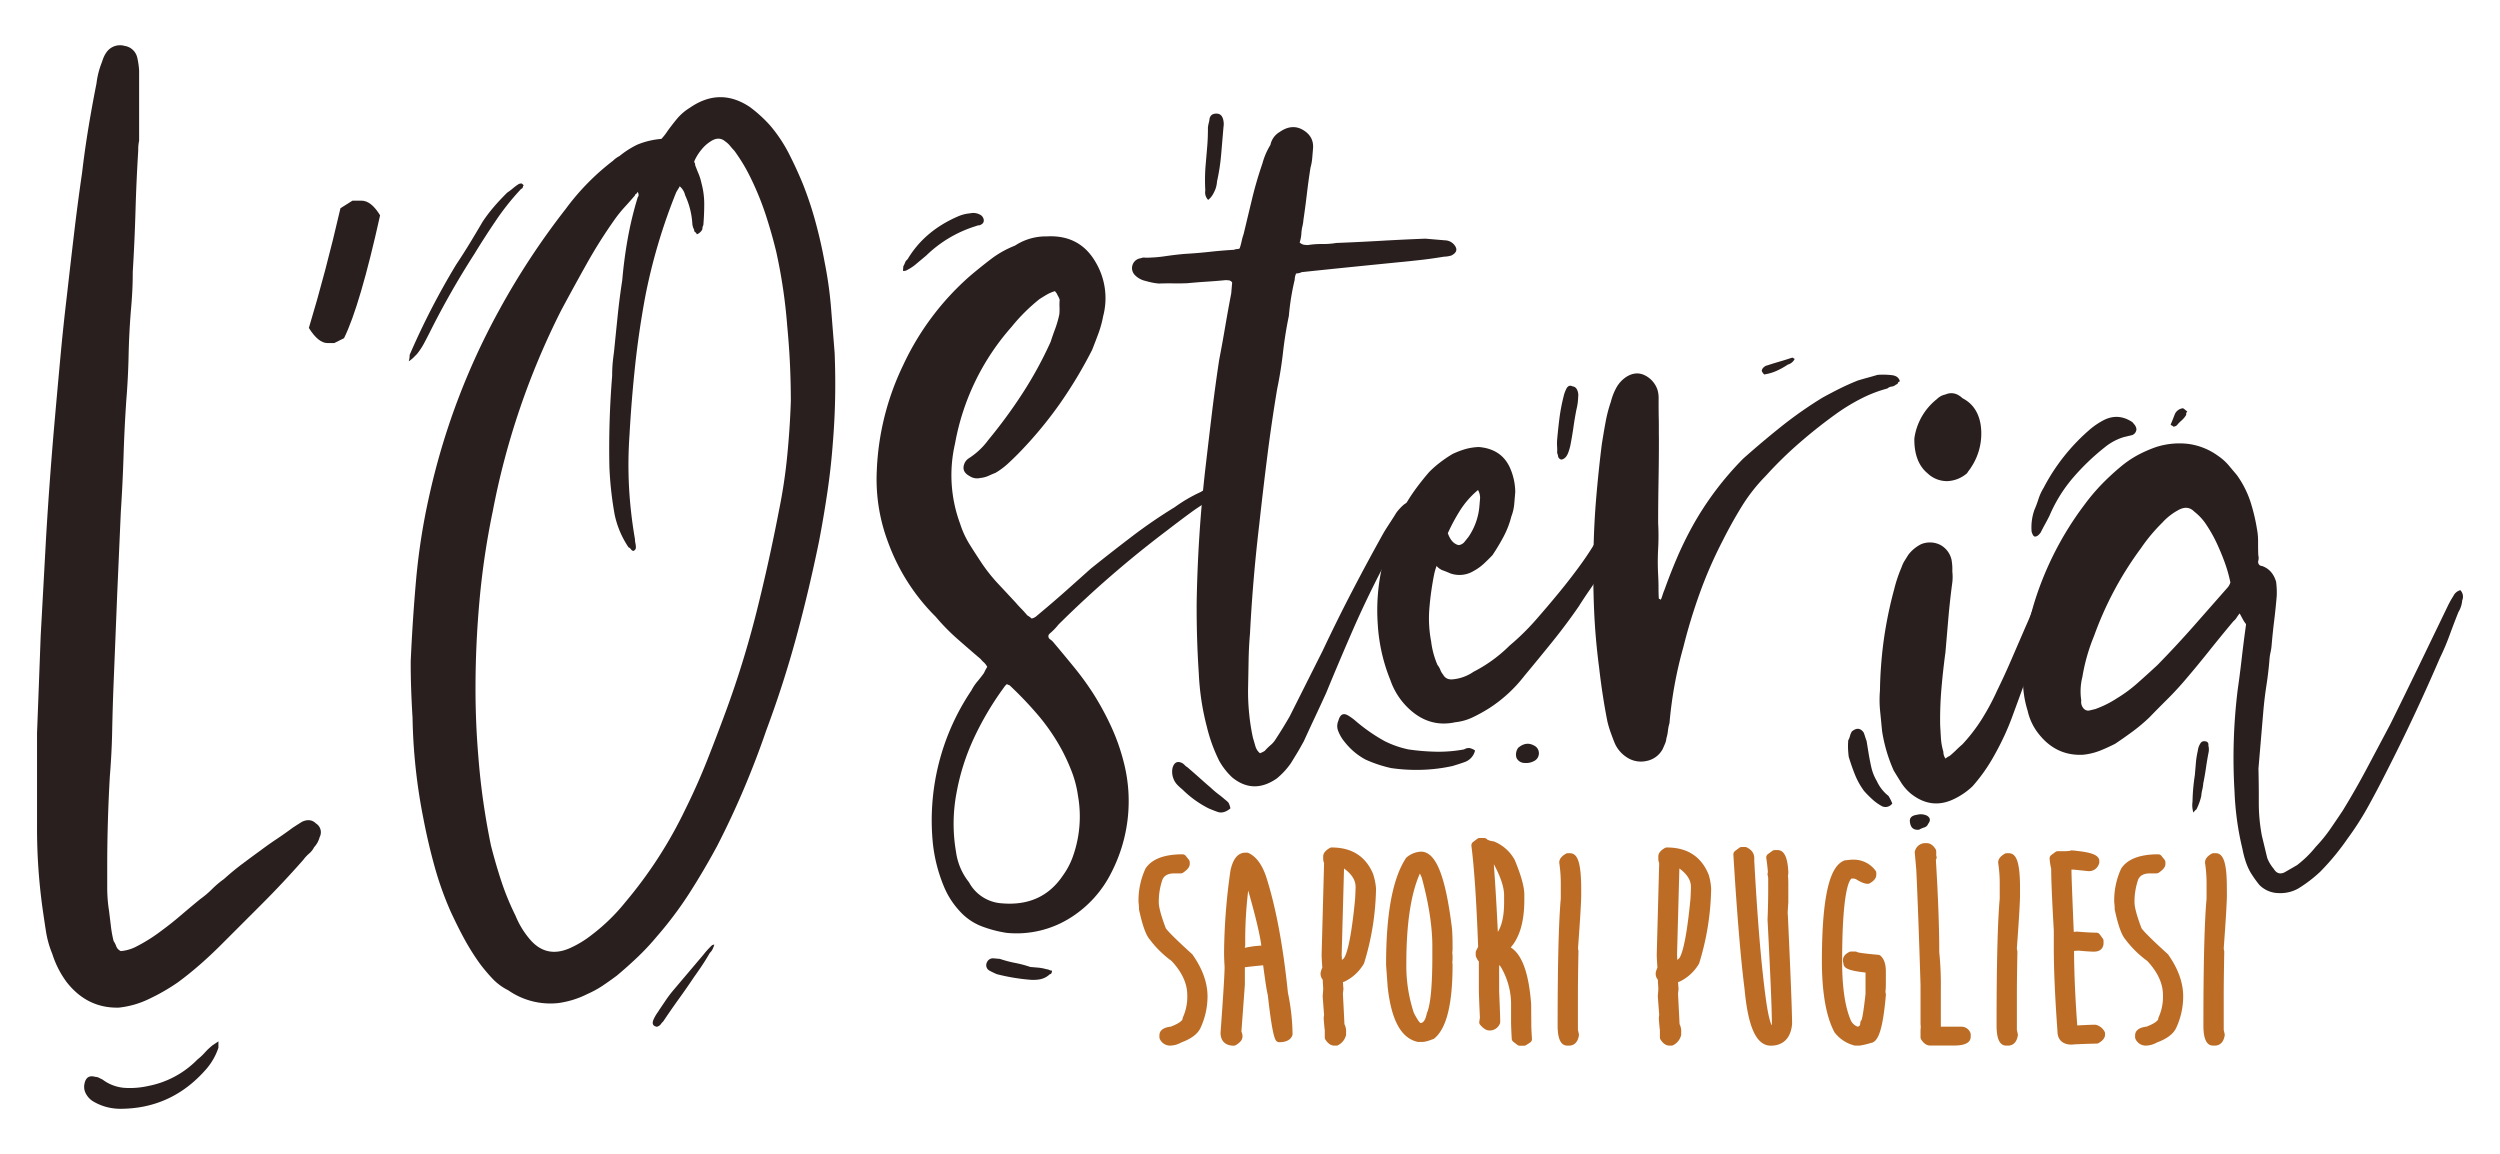 <svg xmlns="http://www.w3.org/2000/svg" viewBox="0 0 1080 498.56"><defs><style>.d2728692-d304-4d90-b79e-af1fe7562e05{fill:#291f1e;}.\36 34cdc8e-aff9-47f8-955c-95afba8bcbc1{fill:#bc6c25;}</style></defs><title>Logo L&amp;apos;Osteria</title><g id="b4f7209b-3383-4b06-b38e-2ae3d0744522" data-name="Livello 3"><path class="d2728692-d304-4d90-b79e-af1fe7562e05" d="M52.23,410.87a18,18,0,0,0,5.91-1.58,71.12,71.12,0,0,0,11.42-7.08c2.88-2.11,5.71-4.34,8.46-6.7s5.58-4.72,8.47-7.09a40.84,40.84,0,0,0,5.12-4.33,40.26,40.26,0,0,1,5.12-4.33q3.93-3.54,7.87-6.5t8.27-6.1c2.1-1.58,4.33-3.15,6.7-4.73s4.59-3.15,6.69-4.72q2.37-1.57,4.33-2.76,3.56-1.57,5.91.79a4.46,4.46,0,0,1,1.58,5.91,9.89,9.89,0,0,1-2.37,4.33,9,9,0,0,1-2.16,2.75,17,17,0,0,0-2.56,2.76q-8.67,9.84-17.72,18.9L95.15,408.51q-4.34,4.32-8.86,8.27T77,424.26a86.44,86.44,0,0,1-12.21,7.09,40.62,40.62,0,0,1-6.5,2.56,41.41,41.41,0,0,1-6.89,1.38q-13.66.38-22.59-11a41.37,41.37,0,0,1-6.22-12.21,43.3,43.3,0,0,1-2.72-9.65q-.77-4.92-1.55-10.43A251.34,251.34,0,0,1,16,357.31V316.75q.39-10.23.79-20.87t.79-21.26l2.33-42.53q.77-13,1.75-26.19t2.14-26.19q1.15-13,2.33-25.79t2.72-25.79q1.56-13.78,3.12-27t3.5-26.58q1.16-9.84,2.72-19.3T41.69,36A36,36,0,0,1,44,26.92c.26-.79.52-1.51.78-2.17A12.27,12.27,0,0,1,46,22.59a7.12,7.12,0,0,1,7.84-2.76A6.59,6.59,0,0,1,59.32,25a33.67,33.67,0,0,1,.78,5.51V60.79a18.83,18.83,0,0,0-.39,4.33q-.8,13-1.18,26.19t-1.18,26.18q0,4.33-.2,8.27T56.56,134q-.8,9.85-1,19.5t-1,19.49q-.8,11.8-1.18,23.82t-1.18,24.22q-.4,9.06-.79,17.92t-.79,17.92q-.39,9.84-.78,19.49t-.79,19.49q-.4,10.25-.59,19.89t-1,19.49Q46.33,355,46.32,373.85v9.85a64.07,64.07,0,0,0,.79,9.84q.39,3.15.79,6.5a50.72,50.72,0,0,0,1.18,6.5,10,10,0,0,1,1.18,2.36A3.59,3.59,0,0,0,52.23,410.87Zm42.13,39v2.75a27.33,27.33,0,0,1-5.11,9.06Q74.28,479,51.84,479a23.35,23.35,0,0,1-4.14-.4,21.37,21.37,0,0,1-4.13-1.18A23,23,0,0,1,40,475.65a8.67,8.67,0,0,1-2.76-2.95,6.21,6.21,0,0,1-.78-4.34c.52-2.89,2.09-3.93,4.72-3.15a3.43,3.43,0,0,1,1.58.4l1.57.78a18,18,0,0,0,9.26,3.55A36,36,0,0,0,64,469.15a40.32,40.32,0,0,0,21.27-11.42,26.25,26.25,0,0,0,3.34-3.15A26.38,26.38,0,0,1,92,451.43Z"/><path class="d2728692-d304-4d90-b79e-af1fe7562e05" d="M152.28,86.68h3.84q4.23,0,8.08,6.35-8.65,39-15.58,53.07l-4.23,2.11h-2.88q-4,0-8.08-6.54,7.31-24.22,13.65-51.72Z"/><path class="d2728692-d304-4d90-b79e-af1fe7562e05" d="M225.47,79.3l.79.78a1.14,1.14,0,0,0-.4.79c0,.26-.26.53-.78.79a109.33,109.33,0,0,0-10.83,13.58q-4.94,7.29-9.26,14.38a361.68,361.68,0,0,0-19.29,33.86q-1.19,2.37-2.56,4.93a29.7,29.7,0,0,1-3,4.52l-1.57,1.58a12.57,12.57,0,0,1-2,1.58,8.84,8.84,0,0,0,.39-2.76,321.41,321.41,0,0,1,20.09-39q3.15-4.73,5.9-9.25t5.52-9.26a63.72,63.72,0,0,1,4.92-6.49c1.7-2,3.61-4,5.71-6.11a24.6,24.6,0,0,0,2.36-1.77q1.18-1,2.37-1.77A2.25,2.25,0,0,1,225.47,79.3ZM285.72,60a23.75,23.75,0,0,0,2.76-3.55q2-2.75,4.13-5.31a22.57,22.57,0,0,1,5.32-4.53q13-9.06,26-.39a58.77,58.77,0,0,1,8.66,7.87,62.69,62.69,0,0,1,8.08,12q3.33,6.5,6.1,13.2a151.77,151.77,0,0,1,5.51,16.53q2.37,8.67,3.94,17.33A171,171,0,0,1,359,132.85q.78,9.85,1.57,19.69.39,10.25.2,19.69t-1,19.3q-.79,10.62-2.37,21.26t-3.54,20.87q-4.34,21.27-9.85,41.55t-13,40.36q-4.33,12.62-9.65,25.2t-11.62,24.81q-5.52,10.25-11.81,20.09a161.75,161.75,0,0,1-14.18,18.9,105.72,105.72,0,0,1-8.27,8.86q-4.34,4.14-9.05,8.07c-2.11,1.58-4.14,3-6.11,4.33a43.6,43.6,0,0,1-6.5,3.55,39.77,39.77,0,0,1-12.6,3.94,31.85,31.85,0,0,1-21.66-5.52,24.23,24.23,0,0,1-6.89-5.12,74,74,0,0,1-5.31-6.3,101.76,101.76,0,0,1-6.9-11c-2-3.68-3.87-7.49-5.7-11.42a142,142,0,0,1-7.09-19.89q-2.76-10-4.73-20.28a244.09,244.09,0,0,1-4.72-43.71q-.39-6.3-.6-12.41t-.19-12q.8-18.11,2.36-35.63a277.4,277.4,0,0,1,5.51-35.25A301.52,301.52,0,0,1,215.63,134a322.34,322.34,0,0,1,28.74-43.71,103.15,103.15,0,0,1,20.48-20.87,10.63,10.63,0,0,1,2.76-2,39.1,39.1,0,0,1,7.68-4.92A34.53,34.53,0,0,1,285.72,60ZM275.48,82.84a2.14,2.14,0,0,1-.78,1,.65.65,0,0,0-.4.59c-1.57,1.84-3.09,3.55-4.53,5.12a55.91,55.91,0,0,0-4.13,5.12A213.45,213.45,0,0,0,253.43,114q-5.52,9.84-11,20.08a328.25,328.25,0,0,0-29.53,86.64,338,338,0,0,0-5.71,38.2q-1.77,19.29-1.77,38.59,0,14.57,1.18,28.74.78,10.24,2.16,19.89t3.33,19.1q2,7.88,4.52,15.55a111.7,111.7,0,0,0,6.09,14.77,37.39,37.39,0,0,0,5.89,9.85q7.06,8.65,17.27,4.33a45,45,0,0,0,9.82-5.91,82.91,82.91,0,0,0,14.53-14.17,188.44,188.44,0,0,0,25.92-40.17q5.08-10.24,9.22-20.68t8.05-21.06a423.32,423.32,0,0,0,13.35-43.12q5.49-21.85,9.81-44.31A226.88,226.88,0,0,0,340.07,197q1.17-11.82,1.57-23.63c0-5.51-.14-11-.39-16.34s-.66-10.83-1.18-16.34a229.31,229.31,0,0,0-4.73-31.9q-2-8.26-4.73-16.54a124.93,124.93,0,0,0-6.69-16.15q-1.57-3.14-3.15-5.71t-3.55-5.31c-.52-.52-1.12-1.18-1.77-2a10.48,10.48,0,0,0-2.16-2q-2.76-2.35-6.3,0a16,16,0,0,0-3.94,3.54,20.79,20.79,0,0,0-3.15,5.12.74.74,0,0,0,.2.59,1.71,1.71,0,0,1,.19,1c.53,1.32,1,2.63,1.58,3.94a23.31,23.31,0,0,1,1.18,3.94,34.13,34.13,0,0,1,1.18,9c0,3.15-.14,6.17-.39,9.06a3.09,3.09,0,0,0-.4,1.38,1.33,1.33,0,0,1-.39,1,4.31,4.31,0,0,1-2,1.58,2.18,2.18,0,0,0-.79-1c-.26-.13-.39-.45-.39-1a6.29,6.29,0,0,1-.79-2.76A33.78,33.78,0,0,0,296,84.41a7.27,7.27,0,0,0-2.36-3.93,13.57,13.57,0,0,1-.79,1.37,14.11,14.11,0,0,0-.79,1.38,245,245,0,0,0-13.39,45.29q-2.76,15-4.33,29.73T271.94,188a183.27,183.27,0,0,0-.2,22.45,192.36,192.36,0,0,0,2.56,22.44,8.57,8.57,0,0,0,.2,1.78,9.3,9.3,0,0,1,.2,1.77,1.53,1.53,0,0,1-1.18,1.57,2.07,2.07,0,0,1-1-.78,2.14,2.14,0,0,0-1-.79,39.9,39.9,0,0,1-6-14.18,151.14,151.14,0,0,1-2.26-20.48,387.56,387.56,0,0,1,1.19-39.37c0-1.84.06-3.55.19-5.12s.33-3.28.59-5.12q.79-7.87,1.58-15.56t2-15.55q.78-9.06,2.36-17.92a153.76,153.76,0,0,1,4.33-17.92C276,84.68,276,83.89,275.48,82.84Zm8.27,360.72c-1.57-.27-2.1-1.19-1.57-2.76a16.75,16.75,0,0,1,2-3.55c1-1.57,2.09-3.15,3.15-4.72a51.92,51.92,0,0,1,3.54-4.73l13-15.36a38.42,38.42,0,0,1,3.54-3.93,1.56,1.56,0,0,1,1.18-.4,15.42,15.42,0,0,1-.79,2,6,6,0,0,1-1.18,1.58q-1.57,2.74-3.15,5.12t-3.54,5.12c-2.11,3.15-4.33,6.36-6.7,9.64s-4.59,6.5-6.69,9.65a9,9,0,0,0-1.18,1.38A3.07,3.07,0,0,1,283.75,443.56Z"/><path class="d2728692-d304-4d90-b79e-af1fe7562e05" d="M455.73,125.78a16,16,0,0,0-3.49,1.48c-1,.58-2,1.21-3.12,1.91a77.38,77.38,0,0,0-12.09,12,103.72,103.72,0,0,0-24.46,50.48,60.35,60.35,0,0,0,2.19,34.57,39.91,39.91,0,0,0,4.17,9.05q2.61,4.17,5.42,8.37a72,72,0,0,0,6.78,8.48c2.41,2.57,4.95,5.3,7.61,8.16.72.85,1.5,1.7,2.35,2.57s1.75,1.86,2.71,3a9.94,9.94,0,0,1,1.86,1.35,4.42,4.42,0,0,0,1.85-.83l1.49-1.26q6-5,11.3-9.71t10.91-9.74q8.91-7.14,17.78-13.9t18.47-12.65a66,66,0,0,1,11.23-6.56,21.5,21.5,0,0,1,3.3-1.69l3.27-1.3a6.74,6.74,0,0,1,5.5.47,9.59,9.59,0,0,1-1.35,1.86,21.84,21.84,0,0,1-1.9,1.42c-.7.47-1.46.93-2.29,1.38a86.33,86.33,0,0,0-10.85,6.78q-5.06,3.72-10.14,7.64a461.26,461.26,0,0,0-46.93,40.66c-.6.74-1.18,1.42-1.76,2a21.59,21.59,0,0,1-1.72,1.64c-.57.48-.86.85-.88,1.11a1.56,1.56,0,0,0,.65,1.63,6.48,6.48,0,0,1,1.47,1.31q4.67,5.55,9,10.85t8.13,11.16A123.49,123.49,0,0,1,480,313.8a88.75,88.75,0,0,1,5.41,15.28,67.35,67.35,0,0,1-5.25,47.77,48.72,48.72,0,0,1-17.47,19.46A43.54,43.54,0,0,1,434.88,403a52.3,52.3,0,0,1-11-2.92,24.62,24.62,0,0,1-9.14-6.31,35.72,35.72,0,0,1-7-10.87A67.26,67.26,0,0,1,403,364.35a100.39,100.39,0,0,1,16.7-66.16,19,19,0,0,1,2.49-3.74q1.55-1.84,2.89-3.71a20.24,20.24,0,0,1,1.41-2.65,7.27,7.27,0,0,0-1.42-1.9,13,13,0,0,1-1.45-1.5q-5.17-4.4-10.12-8.77a89.29,89.29,0,0,1-9.27-9.48,87.5,87.5,0,0,1-20.58-32.19,76.85,76.85,0,0,1-4.88-30.85,114.93,114.93,0,0,1,11.4-45.66,116.66,116.66,0,0,1,29-38.64q4.68-3.94,9.12-7.32a42.86,42.86,0,0,1,10.16-5.66,24.28,24.28,0,0,1,13.78-4q14.3-.76,21.17,11.29a30.44,30.44,0,0,1,3.16,23.19,45.62,45.62,0,0,1-2,7.34q-1.27,3.45-2.79,7.27a193.18,193.18,0,0,1-14,23.31A175.29,175.29,0,0,1,439.87,196c-1.45,1.46-2.95,2.91-4.52,4.36a32.11,32.11,0,0,1-5.27,3.9c-1.1.43-2.12.87-3.08,1.32a11.3,11.3,0,0,1-3.44.89,5.78,5.78,0,0,1-4.67-.79c-1.77-.95-2.65-2.14-2.66-3.59a5.1,5.1,0,0,1,2.12-4,31.24,31.24,0,0,0,8.58-8A217.28,217.28,0,0,0,441.68,170a169.66,169.66,0,0,0,12.18-22.28q1-3.08,2.08-5.95a45.82,45.82,0,0,0,1.7-6,25.56,25.56,0,0,0,.07-3.16,25.49,25.49,0,0,1,.07-3.15,9.25,9.25,0,0,0-1-2.06C456.79,127.19,456.45,126.63,455.73,125.78ZM390.08,117l.16-2a7.55,7.55,0,0,0,.73-1.52,3.49,3.49,0,0,1,1.11-1.49q7.38-12.4,22.14-18.66a16.35,16.35,0,0,1,4.85-1.17,6.12,6.12,0,0,1,4.67.79A3,3,0,0,1,425,95.09,1.89,1.89,0,0,1,423.8,97a1.16,1.16,0,0,1-.82.33,3,3,0,0,0-1.21.29,53.34,53.34,0,0,0-21.64,12.78L395,114.68a22.41,22.41,0,0,1-3.34,2.08A2.26,2.26,0,0,1,390.08,117ZM435,295.53a6.09,6.09,0,0,0-1.32,1.47,130.39,130.39,0,0,0-12.92,21.82,96.72,96.72,0,0,0-7.57,23.86A71.44,71.44,0,0,0,413,368a26.78,26.78,0,0,0,5.6,13.13,17.32,17.32,0,0,0,14.24,9.11q17.26,1.47,26.32-12a33,33,0,0,0,4.23-7.94,51.49,51.49,0,0,0,2.27-26.68,46.36,46.36,0,0,0-2.52-9.9,85.34,85.34,0,0,0-4.15-9.25,87.76,87.76,0,0,0-10.17-15.09A159.26,159.26,0,0,0,436.09,296,2.84,2.84,0,0,1,435,295.53Zm19.49,123.79c-.09,1-.4,1.54-.92,1.5a8.54,8.54,0,0,1-4.94,2.34,16.91,16.91,0,0,1-4,.06,85.41,85.41,0,0,1-14-2.38,30.75,30.75,0,0,1-3-1.44,2.66,2.66,0,0,1-1.27-3.67A2.78,2.78,0,0,1,429.2,414l2.75.24a50.31,50.31,0,0,0,6.57,1.74,49.16,49.16,0,0,1,6.57,1.75l3.53.3a18.71,18.71,0,0,1,3.5.69,2.72,2.72,0,0,1,1.16.3A2.79,2.79,0,0,0,454.44,419.32Z"/><path class="d2728692-d304-4d90-b79e-af1fe7562e05" d="M611.62,216.52l-.14,1.57c-.08,1-.4,1.68-1,1.89a102.9,102.9,0,0,0-7.27,13.41q-3.16,7.05-6.91,13.84-6.63,12.87-12.27,25.83t-11.14,26.32q-2.43,5.34-4.84,10.46t-4.84,10.45c-1,1.77-1.87,3.4-2.79,4.9l-2.76,4.51a32.63,32.63,0,0,1-6.09,6.6q-10.1,7-19.27-.46a29.76,29.76,0,0,1-5.62-7.2A69.52,69.52,0,0,1,521.37,314,110.78,110.78,0,0,1,519,302.5a114.18,114.18,0,0,1-1.13-11.76q-1-15.11-.91-30.51.51-29.19,3.71-57.38,1.41-12.14,2.82-23.87t3.18-23.44q1.42-7.39,2.61-14.41c.8-4.67,1.66-9.47,2.61-14.4l.4-4.71a2.22,2.22,0,0,0-1.3-.9l-1.38-.11q-4.38.42-8.35.67c-2.65.17-5.43.39-8.36.67-2.11.08-4.16.11-6.13.07s-4,0-6.13.07a25.67,25.67,0,0,1-3.13-.46c-1-.22-2.19-.52-3.48-.89a9.12,9.12,0,0,1-3.75-2.3,4.29,4.29,0,0,1,2.59-7.29,3.22,3.22,0,0,1,2-.22,58.93,58.93,0,0,0,8.55-.66c2.8-.41,5.67-.76,8.59-1,3.71-.21,7.22-.51,10.55-.88s6.83-.67,10.54-.88a3.08,3.08,0,0,1,1.21-.3,2.89,2.89,0,0,0,1.22-.29,28.31,28.31,0,0,0,.85-3.09,25.45,25.45,0,0,1,.86-3.09q1.85-7.74,3.67-15.29t4.46-15.24a29.9,29.9,0,0,1,3.45-8,8.34,8.34,0,0,1,4-5.59q5-3.51,9.59-1.16,5.28,2.84,4.82,8.32l-.35,4.12a21.16,21.16,0,0,1-.74,4.09q-.87,5.46-1.56,11.32T563.08,95a16.67,16.67,0,0,1-.43,2.73,17,17,0,0,0-.43,2.73,16.35,16.35,0,0,1-.76,4.29,3.87,3.87,0,0,0,1.89,1l1.58.13a35.67,35.67,0,0,1,6.16-.46,35,35,0,0,0,6.17-.46q9.51-.37,19.24-.93t19.25-.93l8.63.73a5.29,5.29,0,0,1,4.15,2.33q1.76,2.52-1.54,4.22a12.54,12.54,0,0,1-3.21.51c-3.2.52-6.41,1-9.6,1.36s-6.38.71-9.57,1q-10.75,1.07-21.32,2.14t-20.94,2.17a5.83,5.83,0,0,1-2.42.58,6.76,6.76,0,0,0-.62,2.72,105.24,105.24,0,0,0-2.52,15.59q-1.62,7.77-2.53,15.79t-2.53,15.79q-2.41,14.43-4.26,29.08T544,226.56q-2.79,23.48-4,47.09-.51,5.88-.61,11.8t-.22,11.84a96.12,96.12,0,0,0,.46,10.91,89.56,89.56,0,0,0,1.66,10.62c.41,1.35.77,2.57,1.07,3.64a6.08,6.08,0,0,0,1.93,2.93,9.28,9.28,0,0,0,2.06-1,26.66,26.66,0,0,1,2.59-2.54,10.55,10.55,0,0,0,2.19-2.58q3.18-4.86,6-9.77l14.28-28.42q6.27-13.31,12.88-26T597.82,230c.92-1.51,1.84-2.94,2.74-4.32s1.82-2.81,2.74-4.31a23.47,23.47,0,0,1,3.05-3.29,8.93,8.93,0,0,1,2.49-1.37A6.71,6.71,0,0,1,611.62,216.52ZM521.92,86.36a4.62,4.62,0,0,1-1.23-4.06c-.1-1.85-.14-3.7-.12-5.54s.11-3.68.27-5.51l.67-7.85c.22-2.61.33-5.37.31-8.27a12.94,12.94,0,0,1,.36-2,11.51,11.51,0,0,0,.36-1.94c.4-1.55,1.52-2.24,3.34-2.09,1.32.11,2.16,1,2.55,2.59a8,8,0,0,1,.12,3.17l-1,11.77a86.51,86.51,0,0,1-1.79,11.71,12.21,12.21,0,0,1-.67,3.3,16.43,16.43,0,0,1-1.43,2.84A8,8,0,0,1,521.92,86.36Zm9.63,262.85q-3,2.51-5.66,1.49c-1-.35-2.3-.85-3.83-1.51a44.43,44.43,0,0,1-11.17-8.06c-.74-.6-1.47-1.25-2.2-2a7.93,7.93,0,0,1-1.75-2.72,8.21,8.21,0,0,1-.38-4.77c.73-2.31,2.1-3,4.13-2a5.29,5.29,0,0,1,1.11.88,4,4,0,0,0,1.11.89c1.71,1.47,3.37,2.92,5,4.37s3.24,2.91,5,4.38a39.65,39.65,0,0,0,3.32,2.85c1,.74,2,1.55,3,2.42a11.21,11.21,0,0,1,1.47,1.32A9.06,9.06,0,0,1,531.55,349.21Z"/><path class="d2728692-d304-4d90-b79e-af1fe7562e05" d="M637.22,324.22a6.93,6.93,0,0,1-4,4.8q-1.65.66-5.7,1.89a71.23,71.23,0,0,1-13.18,1.64,75.5,75.5,0,0,1-13.37-.74,55.32,55.32,0,0,1-11.15-3.72,28.83,28.83,0,0,1-8.85-7.47,16.84,16.84,0,0,1-2.77-4.58,5.78,5.78,0,0,1,0-4.74c.77-2.84,2.27-3.5,4.52-2a20.93,20.93,0,0,1,3,2.23,74.93,74.93,0,0,0,12.31,8.56,42,42,0,0,0,10.36,3.65,95.63,95.63,0,0,0,12.16,1,60.49,60.49,0,0,0,11.94-1,4,4,0,0,1,2.23-.6A6.22,6.22,0,0,1,637.22,324.22Zm58.36-95.81a4.85,4.85,0,0,1,1.62,4.09,29.77,29.77,0,0,1-.86,5.46q-1,2.29-2.16,4.56c-.79,1.52-1.64,3-2.56,4.53q-2.34,4.15-4.81,7.69T682,262q-5.41,7.83-11.38,15.23t-12.12,14.78a60.8,60.8,0,0,1-15.43,14.1,69.24,69.24,0,0,1-6.84,3.76,23,23,0,0,1-7.5,2.13q-11.68,2.56-20.78-6.51a30.44,30.44,0,0,1-7.31-11.69,75.68,75.68,0,0,1-5.45-24.18,85.52,85.52,0,0,1,1.95-25.13,111.78,111.78,0,0,1,8.54-23.77,72.47,72.47,0,0,1,5.28-8.64q2.93-4.1,6.43-8.15a45.88,45.88,0,0,1,4.7-4.14,55.21,55.21,0,0,1,5.45-3.69,38.88,38.88,0,0,1,5.51-2.1,25.1,25.1,0,0,1,5.81-.89q9.81.84,13.46,9a26.43,26.43,0,0,1,2.27,10.47l-.45,5.3a19.45,19.45,0,0,1-1.24,5.23,38.61,38.61,0,0,1-3.3,8.61q-2.11,4-4.84,8.09-1.74,1.83-3.67,3.64a21.58,21.58,0,0,1-4.42,3.18,11.8,11.8,0,0,1-10,1.12c-1.52-.65-2.8-1.16-3.82-1.51-.51-.3-.88-.53-1.13-.69a5.49,5.49,0,0,1-1.09-1.08,22.48,22.48,0,0,0-1.12,3.86,128.25,128.25,0,0,0-2,14.25,53,53,0,0,0,.74,14.49A36.39,36.39,0,0,0,621,287.27a7.59,7.59,0,0,1,1.21,2.08,7.12,7.12,0,0,0,1.21,2.08c.9,1.66,2.43,2.32,4.57,2a18.7,18.7,0,0,0,8.57-3.22,62.22,62.22,0,0,0,15.59-11.32,104.19,104.19,0,0,0,11-10.72q5-5.7,9.88-11.61t9.1-11.68a131.2,131.2,0,0,0,8-12.16q1.77-2.22,3.08-3.69c0,.26.4,0,1.25-.69Zm-70.12,1.93c1.06,3,2.62,4.71,4.7,5.15a3.82,3.82,0,0,0,2.48-1.37l1.77-2.22a27.59,27.59,0,0,0,4.71-13.43l.28-3.34a6.91,6.91,0,0,0-.89-3.44,37.6,37.6,0,0,0-7.65,8.64A81.58,81.58,0,0,0,625.46,230.34Zm33,99.25a3.84,3.84,0,0,1-3.36-2.26,4.93,4.93,0,0,1,.76-4.28q3.4-2.88,6.8-1a3.6,3.6,0,0,1,2.12,2.94,3.74,3.74,0,0,1-1.48,3.43A7.28,7.28,0,0,1,658.5,329.59Z"/><path class="d2728692-d304-4d90-b79e-af1fe7562e05" d="M674.4,198.55c-.76-.33-1.18-.76-1.27-1.3a7.88,7.88,0,0,0-.45-1.62,19.64,19.64,0,0,0,0-2.56,21.18,21.18,0,0,1,0-3q.4-4.71,1-9.4a77.59,77.59,0,0,1,1.78-9.34,13.28,13.28,0,0,1,1.06-3.07c.66-1.52,1.61-2,2.88-1.33,1,.09,1.77.81,2.18,2.16a5.44,5.44,0,0,1,.19,2.39A25.32,25.32,0,0,1,681,177q-.68,3.5-1.19,7c-.33,2.34-.73,4.81-1.22,7.4a21.75,21.75,0,0,1-1.15,4.25C676.74,197.43,675.74,198.4,674.4,198.55Zm43.06,60.58a19.29,19.29,0,0,0,.77-2.11,18.77,18.77,0,0,1,.78-2.11q2.6-7.28,5.55-14.15t6.7-13.66a134.05,134.05,0,0,1,21.83-29q8.11-7.21,16.39-13.82a177.1,177.1,0,0,1,17.86-12.51q3.74-2.06,7.45-3.91t7.81-3.49c1.35-.41,2.76-.81,4.25-1.22s2.9-.8,4.25-1.21a32.73,32.73,0,0,1,5.92.1q3.13.27,3.73,2.69c-.55.22-.83.46-.85.72s-.31.51-.86.72a3.38,3.38,0,0,1-1.85.83,3.42,3.42,0,0,0-1.84.83,56.62,56.62,0,0,0-11,4.2,83.25,83.25,0,0,0-10.41,6.23q-8.43,6-16.31,12.83a170.38,170.38,0,0,0-14.88,14.55A74.49,74.49,0,0,0,752.3,219q-4.38,7.14-8.17,14.71a186.08,186.08,0,0,0-9.82,22.49,240.8,240.8,0,0,0-7.14,23.5q-2.28,8.1-3.76,16.27t-2.19,16.42a17.19,17.19,0,0,0-.67,3.3,17.79,17.79,0,0,1-.68,3.3,7.7,7.7,0,0,1-.59,2.32c-.33.76-.67,1.53-1,2.29a10.08,10.08,0,0,1-7,5.14,11.05,11.05,0,0,1-8.74-1.74,13.83,13.83,0,0,1-5-6c-.65-1.63-1.24-3.2-1.77-4.69a43.77,43.77,0,0,1-1.38-4.67q-1.11-5.62-2-11.43t-1.57-11.79q-1.68-12.8-2.19-25.29t-.23-25.11q.21-11.84,1.2-23.41T692,191.75c.52-3.12,1-6.17,1.57-9.16a59.1,59.1,0,0,1,2.35-9.09,24.62,24.62,0,0,1,2-5.36,13.41,13.41,0,0,1,4.39-5.15q4.18-2.81,8.18-.89a10.8,10.8,0,0,1,5.58,6.41,12.89,12.89,0,0,1,.45,4c0,2.9,0,5.73.07,8.5s0,5.6.06,8.5q0,9.1-.16,18.17t-.17,18.16a105.85,105.85,0,0,1,0,11.27,105.85,105.85,0,0,0,0,11.27c.1,1.85.15,3.57.16,5.15s0,3.3.15,5.15A1.14,1.14,0,0,1,717.46,259.13ZM775.34,155a4.78,4.78,0,0,1-3,2.51,35,35,0,0,1-4.57,2.57,20.5,20.5,0,0,1-5.67,1.69c-.72-.85-1.07-1.4-1-1.66a2.29,2.29,0,0,1,.92-1.51c.57-.47,1-.7,1.24-.68,1.9-.63,3.72-1.2,5.49-1.71s3.58-1.08,5.48-1.71a.89.89,0,0,1,.57.25A.8.8,0,0,0,775.34,155Z"/><path class="d2728692-d304-4d90-b79e-af1fe7562e05" d="M817.47,347.09a3.58,3.58,0,0,1-4.45,1.2,23.19,23.19,0,0,1-3.37-2.27,45.91,45.91,0,0,1-4.37-4.32,31.43,31.43,0,0,1-3.94-7.06q-1.47-3.67-2.7-7.73c-.15-1.33-.25-2.53-.29-3.58a29.36,29.36,0,0,1,.1-3.55,6.92,6.92,0,0,0,.76-1.92A7.45,7.45,0,0,1,800,316q3-2.51,5.1.44c.22.55.44,1.16.64,1.83s.42,1.29.63,1.83l.78,4.81q.52,3.21,1.23,6.43a20.91,20.91,0,0,0,2.44,6.14,17,17,0,0,0,5,6.35A20.8,20.8,0,0,1,817.47,347.09Zm23-19.39a6.1,6.1,0,0,1,1.26-.88,3.26,3.26,0,0,0,.84-.52c.85-.72,1.71-1.5,2.57-2.35s1.72-1.63,2.57-2.35a72.91,72.91,0,0,0,8.44-10.94,102,102,0,0,0,6.58-12.28q3.35-6.84,6.3-13.7L874.94,271q2.41-5.32,4.5-11.08T884,248.41a7.66,7.66,0,0,0,.76-1.91,6.67,6.67,0,0,1,.75-1.91,5.92,5.92,0,0,1,3.83-3.23,3.11,3.11,0,0,0,.74.65,2.3,2.3,0,0,1,.7,1.05,5.78,5.78,0,0,1,0,4.74c-.79,3.1-1.64,6.13-2.55,9.07s-1.88,5.84-2.91,8.65q-4.11,11.12-8,22t-8,22q-1.54,4.23-3.48,8.4t-4.27,8.33a74,74,0,0,1-9.44,13.43,30.57,30.57,0,0,1-7.56,5.28q-9.93,5.08-18.95-2a20.39,20.39,0,0,1-4.21-4.7c-1.06-1.68-2.18-3.48-3.35-5.43a67.33,67.33,0,0,1-5-17q-.42-4.38-.86-8.77a47.72,47.72,0,0,1-.06-8.7,180.91,180.91,0,0,1,1.69-22.18,177.93,177.93,0,0,1,4.44-21.56,60.79,60.79,0,0,1,3.22-9.6,13,13,0,0,1,1.23-2.67l1.63-2.62a15.91,15.91,0,0,1,5.62-4.66,10,10,0,0,1,8.19.3,9.68,9.68,0,0,1,4.88,6.34,22.64,22.64,0,0,1,.36,5.17,21,21,0,0,1,0,4.74q-1,7.43-1.66,14.88l-1.31,15.3c-.71,5.22-1.28,10.43-1.73,15.66s-.63,10.49-.55,15.77c.1,1.85.21,3.71.32,5.56a27.66,27.66,0,0,0,1.07,6A4.86,4.86,0,0,0,840.46,327.7ZM827,189.41a26.22,26.22,0,0,1,9.74-17,7.12,7.12,0,0,1,3.73-2,6,6,0,0,1,5.89.5,5.22,5.22,0,0,1,.93.67,4.09,4.09,0,0,0,.93.68q6,3.28,7.37,10.9a26.33,26.33,0,0,1-4,18.63,13.37,13.37,0,0,1-.9,1.31,11.42,11.42,0,0,0-.9,1.31,13.81,13.81,0,0,1-8.4,3.43,12.06,12.06,0,0,1-8.61-3.3Q826.86,199.69,827,189.41Zm2.2,169c-2.39.32-3.76-.72-4.08-3.12q-.55-2.81,3-3.3a6.24,6.24,0,0,1,4.32.37q2.25,1.38.48,3.6a2.38,2.38,0,0,1-1.51,1.45A12.09,12.09,0,0,0,829.15,358.36Z"/><path class="d2728692-d304-4d90-b79e-af1fe7562e05" d="M922.94,185.33a2.84,2.84,0,0,1-1.81,2.62l-3.63.87a24.12,24.12,0,0,0-8.28,4.44,100.11,100.11,0,0,0-13.78,13.25,63.39,63.39,0,0,0-10.08,16.33c-.64,1.27-1.26,2.46-1.89,3.59s-1.25,2.34-1.89,3.6c-.89,1.24-1.73,1.83-2.52,1.76-.52,0-1-.74-1.4-2.1a22.66,22.66,0,0,1,1.19-9.38,50,50,0,0,0,1.79-4.79,22.21,22.21,0,0,1,2.19-4.75,85,85,0,0,1,20.35-25.54,32.12,32.12,0,0,1,5.86-3.85q6.19-3,12.17,1l1.07,1.28A4.31,4.31,0,0,1,922.94,185.33ZM967.53,265a19.69,19.69,0,0,0-1.35,1.87,5.82,5.82,0,0,1-1.31,1.46q-5.28,6.29-10.58,12.94t-11,13.29q-3.51,4.05-7.17,7.68t-7.57,7.66a75.82,75.82,0,0,1-7,5.92q-3.59,2.66-7.77,5.47-3.32,1.69-6.58,3a28.16,28.16,0,0,1-7.27,1.76q-11.5.6-19-8.74a24.62,24.62,0,0,1-5-10.31A43.49,43.49,0,0,1,874,291.43a110.26,110.26,0,0,1,5.1-32,138,138,0,0,1,21.3-41.27,87.89,87.89,0,0,1,7.26-8.67,105.67,105.67,0,0,1,8.37-7.78,44.54,44.54,0,0,1,7.13-4.93,55.49,55.49,0,0,1,8.22-3.64,32.92,32.92,0,0,1,13.75-1.4A28.22,28.22,0,0,1,958.3,197a22.94,22.94,0,0,1,4.41,3.93c1.19,1.43,2.39,2.84,3.59,4.26a42.39,42.39,0,0,1,5.76,11.16A79.12,79.12,0,0,1,975,228.5a28.28,28.28,0,0,1,.49,5.77c0,2,0,3.89.11,5.74a4.35,4.35,0,0,1,0,2.18A1.83,1.83,0,0,0,976,244a1.52,1.52,0,0,0,1.14.49q4.61,1.59,6.14,6.85a35.19,35.19,0,0,1,.25,6.35c-.32,3.66-.68,7.19-1.1,10.57s-.79,6.92-1.1,10.58a21,21,0,0,1-.45,2.93,20.8,20.8,0,0,0-.45,2.92Q980,290.2,979.11,296t-1.36,11.34l-2.1,24.72q.18,7.14.15,14.44a76.45,76.45,0,0,0,1.33,14.54l1.17,4.84c.39,1.62.77,3.23,1.17,4.84a16.5,16.5,0,0,0,2.77,4.59c1.15,1.94,2.68,2.46,4.61,1.58.83-.46,1.72-1,2.7-1.55s1.87-1.09,2.7-1.55a47,47,0,0,0,8.19-8,63.6,63.6,0,0,0,6.18-7.57c1.8-2.62,3.61-5.29,5.42-8q5.52-9,10.45-18.28t10.13-19.09q6.2-12.53,12.44-25.42l12.47-25.82a42.39,42.39,0,0,1,2.33-4.14,4.7,4.7,0,0,1,3-2.52,4,4,0,0,1,.81,4.42,11.18,11.18,0,0,1-1.61,5q-2,5-3.81,9.95a103.39,103.39,0,0,1-4.21,9.92q-5.41,12.58-11.21,24.93t-12,24.47q-3.82,7.59-7.78,14.75a127.83,127.83,0,0,1-8.89,13.87,105.68,105.68,0,0,1-11.9,14.4,59.23,59.23,0,0,1-9.3,7.11,15.59,15.59,0,0,1-8.47,2.05,11.91,11.91,0,0,1-8.4-3.48,49.33,49.33,0,0,1-3.88-5.47,27.24,27.24,0,0,1-2.15-4.93,44.66,44.66,0,0,1-1.33-5.25,122.48,122.48,0,0,1-2.32-12.25q-.85-6.19-1.1-12.54a241.82,241.82,0,0,1,1.35-43.76c.64-4.42,1.22-9,1.76-13.68s1.13-9.39,1.79-14.08l.07-.78a12.54,12.54,0,0,1-1.4-2.1C968.44,266.67,968,265.84,967.53,265Zm-67.15,41.32a2.58,2.58,0,0,0,2.32.59l2.42-.58a44.26,44.26,0,0,0,9.49-4.73,59.73,59.73,0,0,0,8.86-6.56q4.28-3.78,8.57-7.76,8.21-8.4,15.66-16.85l14.88-16.91a6.87,6.87,0,0,0,.95-1.9,64.11,64.11,0,0,0-2.11-7.69q-1.27-3.66-2.93-7.36a60.47,60.47,0,0,0-5.12-9.53,23.17,23.17,0,0,0-5.42-6q-2.91-3-7.06-.6a25.76,25.76,0,0,0-6.78,5.35,73.93,73.93,0,0,0-9.24,11.07,147.23,147.23,0,0,0-20.21,37.8,81,81,0,0,0-5.07,17.75,25.92,25.92,0,0,0-.48,10.23A4.17,4.17,0,0,0,900.38,306.33Zm37.34-122.9c.66-1.52,1.24-3,1.76-4.39a4.32,4.32,0,0,1,3.58-2.66,5.44,5.44,0,0,1,.94.67,3.65,3.65,0,0,0,.93.67,1.61,1.61,0,0,0-.5,1.15l0,.39a10.22,10.22,0,0,1-2,2.4,14.27,14.27,0,0,0-1.95,2,2.3,2.3,0,0,1-1.64.65c-.24-.28-.42-.43-.55-.45S938,183.72,937.72,183.43Zm9.83,167.62a10.84,10.84,0,0,1-.38-4.77,82.09,82.09,0,0,1,1-11.38l.45-5.3a36.53,36.53,0,0,1,.84-5.26,7,7,0,0,1,1.06-3.08,1.81,1.81,0,0,1,2.06-1A1.39,1.39,0,0,1,954,322a6.73,6.73,0,0,1,.16,2.78q-.69,3.5-1.19,7t-1.16,6.62a15.66,15.66,0,0,1-.43,2.73,16.85,16.85,0,0,0-.43,2.73,25.17,25.17,0,0,1-2.07,5.75A6,6,0,0,0,947.55,351.05Z"/><path class="634cdc8e-aff9-47f8-955c-95afba8bcbc1" d="M515.2,412.38c-9.37-8.5-11.24-10.82-11.6-11.44-2.45-6.47-3-9.59-3-11.06a28.86,28.86,0,0,1,1.62-10c.55-1.13,1.71-2.58,5.13-2.58h2.79a1.8,1.8,0,0,0,1-.33c1.4-1,2.83-2.17,2.83-3.71v-.73a1.79,1.79,0,0,0-.4-1.13l-1.3-1.65a1.85,1.85,0,0,0-1.43-.69c-7.79,0-13.12,2-15.85,5.95a2.07,2.07,0,0,0-.15.25,32.61,32.61,0,0,0-3,14.24,1.55,1.55,0,0,0,0,.22,24,24,0,0,1,.21,2.79,2.45,2.45,0,0,0,0,.38c1.93,9,3.58,11.73,4.67,13a44.63,44.63,0,0,0,9.4,9.24c4.5,4.82,6.78,9.77,6.78,14.72a21.52,21.52,0,0,1-1.85,9.57,1.89,1.89,0,0,0-.19.81s-.06,1.35-5.08,3.28c-4.05.46-4.91,2.29-4.91,3.76v.8a1.84,1.84,0,0,0,.17.77,4.86,4.86,0,0,0,4.65,2.86,10.22,10.22,0,0,0,4.6-1.34c4.47-1.67,7.23-3.79,8.42-6.49a32.54,32.54,0,0,0,2.94-13.4c0-5.84-2.12-11.83-6.29-17.79A1.93,1.93,0,0,0,515.2,412.38Z"/><path class="634cdc8e-aff9-47f8-955c-95afba8bcbc1" d="M546.87,378.42v0c-1.79-5.12-4.31-8.45-7.49-9.91a1.74,1.74,0,0,0-.75-.16h-.57c-3.24,0-5.42,2.59-6.51,7.8a262.52,262.52,0,0,0-2.75,35c0,2.17.08,4.33.23,6.43,0,3.18-.6,12.77-1.75,28.52a.66.66,0,0,0,0,.14c0,3.44,2.12,5.5,5.68,5.5a1.79,1.79,0,0,0,.93-.26c1.24-.74,2.87-1.93,2.87-3.71a4.89,4.89,0,0,0-.47-2.13l1.49-20.22v-7.55c1.16-.17,3.43-.44,7.9-.87,1.24,9.29,1.71,11.8,2,12.72,1.65,14.88,2.71,18.27,3.36,19.51a1.81,1.81,0,0,0,1.61,1c3.69,0,5.09-1.55,5.6-2.85a1.7,1.7,0,0,0,.13-.67,92.44,92.44,0,0,0-2-17.87C554.3,408.5,551.13,391.56,546.87,378.42Zm-2,30.08a42,42,0,0,0-7.07.95c0-.23,0-.38,0-.48a1.78,1.78,0,0,0,.14-.7,182.86,182.86,0,0,1,1.28-23.57C542.42,395.86,544.3,403.84,544.89,408.5Z"/><path class="634cdc8e-aff9-47f8-955c-95afba8bcbc1" d="M593.31,378l0-.13c-3.13-7.8-9.2-11.76-18-11.76a1.83,1.83,0,0,0-.94.27c-1.18.71-2.75,1.86-2.75,3.59v.69a5.44,5.44,0,0,0,.38,2.22l-1.06,39.56c0,.86.1,2.68.3,5.57a10,10,0,0,0-.69,2,1.89,1.89,0,0,0-.06.47,3.94,3.94,0,0,0,.94,2.76c0,.65.08,1.77.19,3.71,0,.65-.07,1.74-.22,3.23a1.61,1.61,0,0,0,0,.31l.6,8a7,7,0,0,0-.15,1.68v.13c.24,3.08.37,4.2.45,4.73v3.09a1.81,1.81,0,0,0,.29,1c1.11,1.72,2.41,2.59,3.86,2.59h.79a1.8,1.8,0,0,0,.69-.13,6.6,6.6,0,0,0,3.45-4.05,1.73,1.73,0,0,0,.12-.64V446a6.65,6.65,0,0,0-.71-3.57c-.05-1.34-.2-4.62-.65-13,0-.26.09-.95.21-2.06a1.34,1.34,0,0,0,0-.4q-.13-1.2-.18-2.76a1.64,1.64,0,0,0,.72-.19,19.3,19.3,0,0,0,8.25-7.63,1.59,1.59,0,0,0,.18-.4,114.58,114.58,0,0,0,5.12-32v-.14A25.27,25.27,0,0,0,593.31,378Zm-12.69-2.82c3.36,2.46,5,5.07,5,8,0,.81-.07,2.58-.22,5.25-2.19,22.84-4.65,25.5-5.12,25.8a1.87,1.87,0,0,0-.35.28l-.22.23c0-.68-.07-1.44-.11-2.29Z"/><path class="634cdc8e-aff9-47f8-955c-95afba8bcbc1" d="M613.83,367.91a10.35,10.35,0,0,0-6.08,2.41,2,2,0,0,0-.44.47c-5.73,8.89-8.52,23.94-8.52,46a.57.57,0,0,0,0,.13l.68,9.37c1.55,14.31,5.73,22.08,12.8,23.77a1.51,1.51,0,0,0,.42.05h1.82c.63,0,1.81-.13,4.69-1.26a1.9,1.9,0,0,0,.51-.3c5.24-4.41,7.8-14.82,7.8-31.82a7.2,7.2,0,0,0-.12-1,11.4,11.4,0,0,0,.12-1.93v-.23a10.3,10.3,0,0,0-.13-1.94,12,12,0,0,0,.13-1.69V409c0-3.09-.08-5.69-.24-7.83C624.43,378.17,620.29,367.91,613.83,367.91Zm4.94,40.87v4.55c0,12.45-.77,20.59-2.29,24.21a1.35,1.35,0,0,0-.11.34c-.84,4.06-2.29,4.06-2.76,4.06h0c-.28-.22-1.17-1.1-2.86-4.46a65,65,0,0,1-3.21-21.43c0-17.05,2-30.06,5.84-38.67.22.42.48,1,.79,1.65C617.22,390.2,618.77,400.21,618.77,408.78Z"/><path class="634cdc8e-aff9-47f8-955c-95afba8bcbc1" d="M661.46,433.93v-.13c-1-13.34-3.9-21.41-8.83-24.52,3.9-4.4,5.88-11.27,5.88-20.48v-2.27c0-3.37-1.34-8.26-4.11-14.94a1.51,1.51,0,0,0-.11-.22,17.77,17.77,0,0,0-8.78-7.81,1.66,1.66,0,0,0-.38-.11,7.68,7.68,0,0,1-2.59-.72,1.83,1.83,0,0,0-1.46-.72h-1.81a1.76,1.76,0,0,0-1.09.36l-1.82,1.36a1.85,1.85,0,0,0-.71,1.69c1.22,9.48,2.2,24.16,2.91,43.66-.27.43-.54,1-.86,1.62a1.75,1.75,0,0,0-.19.81v1.08a2,2,0,0,0,.14.71,7.42,7.42,0,0,0,1.22,2.1V427c0,2.09.15,6.32.45,12.57l-.26,1.76a1.79,1.79,0,0,0,.43,1.45c1.41,1.63,2.68,2.39,4,2.39a4.75,4.75,0,0,0,4.4-2.82,1.81,1.81,0,0,0,.2-.82v-.68c0-1-.15-5.2-.46-12.71v-8.63c0-.75,0-1.61,0-2.57l.54.47a31.65,31.65,0,0,1,4.61,15.72v8.18c0,1.54.1,4,.29,7.42a1.81,1.81,0,0,0,.71,1.34l1.7,1.31a1.84,1.84,0,0,0,1.1.37h1.76a1.78,1.78,0,0,0,1-.3l1.65-1.07a1.8,1.8,0,0,0,.81-1.64c-.18-2.78-.28-4.82-.28-6.07Zm-11.69-47.17v3.18c0,5.56-.91,9.79-2.7,12.63-.53-11.06-1.12-20.89-1.75-29.31l0,.05C648.29,378.79,649.77,383.32,649.77,386.76Z"/><path class="634cdc8e-aff9-47f8-955c-95afba8bcbc1" d="M678.21,368.59h-.91a1.77,1.77,0,0,0-.94.27c-.68.41-2.75,1.66-2.75,3.65a1.43,1.43,0,0,0,0,.29,59.62,59.62,0,0,1,.65,9.19v6.22c-.9,9.94-1.36,28.25-1.36,54.41,0,2.48,0,9.08,4.15,9.08h.9c1,0,3.49-.42,4.12-4.3a2,2,0,0,0,0-.73c-.35-1.4-.4-1.78-.41-1.78V430.13c0-4.65.08-11,.23-18.93a1.83,1.83,0,0,0,0-.47,5.41,5.41,0,0,1-.18-1.15c.92-12.45,1.37-20,1.37-23.05v-2.95C683,372.93,681.64,368.59,678.21,368.59Z"/><path class="634cdc8e-aff9-47f8-955c-95afba8bcbc1" d="M738.19,378c0-.05,0-.09-.05-.13-3.13-7.8-9.2-11.76-18-11.76a1.87,1.87,0,0,0-1,.27c-1.18.71-2.74,1.86-2.74,3.59v.69a5.45,5.45,0,0,0,.37,2.22l-1.06,39.56c0,.87.1,2.69.3,5.57a10,10,0,0,0-.69,2,1.89,1.89,0,0,0-.06.47,4,4,0,0,0,.94,2.76c0,.65.09,1.76.2,3.71,0,.65-.08,1.74-.22,3.23a1.08,1.08,0,0,0,0,.31l.6,8a7,7,0,0,0-.15,1.68.57.57,0,0,0,0,.13c.23,3.08.36,4.2.45,4.73v3.09a1.79,1.79,0,0,0,.29,1c1.11,1.72,2.4,2.59,3.85,2.59h.8a1.79,1.79,0,0,0,.68-.13,6.6,6.6,0,0,0,3.45-4.05,1.73,1.73,0,0,0,.12-.64V446a6.74,6.74,0,0,0-.7-3.57c-.06-1.33-.21-4.62-.66-13,0-.26.09-.95.22-2.06a2.67,2.67,0,0,0,0-.4c-.09-.8-.15-1.72-.19-2.76a1.72,1.72,0,0,0,.73-.19,19.42,19.42,0,0,0,8.25-7.63,2,2,0,0,0,.17-.4,114.62,114.62,0,0,0,5.13-32c0-.05,0-.09,0-.14A25.84,25.84,0,0,0,738.19,378Zm-12.7-2.82c3.37,2.46,5,5.07,5,8,0,.82-.07,2.59-.22,5.25-2.19,22.84-4.65,25.5-5.12,25.8a1.54,1.54,0,0,0-.34.28l-.23.23c0-.68-.06-1.44-.1-2.29Z"/><path class="634cdc8e-aff9-47f8-955c-95afba8bcbc1" d="M772.28,394.71c0-.5.05-1.74.27-4.87a1.63,1.63,0,0,0,0-.58V382c0-1,0-2.24-.15-3.63a8.73,8.73,0,0,0,.15-1.94c-.19-2.75-.63-9.19-4.59-9.19h-1.25a1.78,1.78,0,0,0-1.07.35l-1.88,1.36a1.82,1.82,0,0,0-.72,1.73c.33,2.32.57,4.35.69,6.05l0,.1a1.79,1.79,0,0,0-.12,1.07l.25,1.37v5.23c0,4-.09,8.28-.28,12.64v.17c1.24,23.89,1.87,39,1.87,44.86a2.61,2.61,0,0,1-.09.77c-.58-1.2-1.57-4.26-2.59-12-2-14.86-3.61-34.79-4.93-59.14v-1.13c0-1.38-.56-3.29-3.23-4.59a1.84,1.84,0,0,0-.8-.18h-1.36a1.8,1.8,0,0,0-1.09.36l-1.82,1.36a1.84,1.84,0,0,0-.72,1.57c1.55,25.61,3.18,45.18,4.83,58.07,1.54,16.7,5.16,24.47,11.4,24.47,3.08,0,8.36-1.21,9.13-9.3a1.09,1.09,0,0,0,0-.18c0-4.79-.59-20.06-1.81-46.61Z"/><path class="634cdc8e-aff9-47f8-955c-95afba8bcbc1" d="M811.49,412.48c-7.1-.62-8.76-1-9.14-1.15a1.75,1.75,0,0,0-1-.27h-1.65a1.75,1.75,0,0,0-.81.19c-1.8.9-2.71,2.05-2.71,3.44V415a1.47,1.47,0,0,0,0,.36l.2,1c.16,2.05,2.59,3,9.53,3.78v9.18c-.9,8.26-1.47,10.65-1.71,11.33a1.8,1.8,0,0,0-.56,1.32c0,.93-.28,1.34-1.12,1.56a5.3,5.3,0,0,1-2.85-2.47c-2.57-5.76-3.87-14.39-3.87-25.66,0-31.73,3.32-35.44,4.11-35.88h.38a3.58,3.58,0,0,1,1.5.29c2.15,1.35,3.77,2,5.08,2a1.82,1.82,0,0,0,.94-.26c1.18-.71,2.75-1.87,2.75-3.6v-.79a1.81,1.81,0,0,0-.39-1.12,11.72,11.72,0,0,0-9.66-4.67h-.7l-2.67.28a1.91,1.91,0,0,0-.52.14c-4.11,1.76-9.56,8.18-9.56,43.39,0,13.6,1.81,23.91,5.38,30.66a1.21,1.21,0,0,0,.2.3,15.69,15.69,0,0,0,8.66,5.56,1.84,1.84,0,0,0,.41,0H803a2,2,0,0,0,.35,0,32.55,32.55,0,0,0,4.86-1.14c2.88-.43,5.08-4.5,6.48-20.64a.81.81,0,0,0,0-.16,3.66,3.66,0,0,0-.19-1.19,31.5,31.5,0,0,0,.19-3.18v-5.68c0-3.06-.7-5.25-2.12-6.67A1.81,1.81,0,0,0,811.49,412.48Z"/><path class="634cdc8e-aff9-47f8-955c-95afba8bcbc1" d="M847.44,443.53h-9V426.72a135.77,135.77,0,0,0-.68-15.38c0-10.8-.5-24.22-1.46-39.9,0,0,0-.05.05-.08a1.79,1.79,0,0,0,.1-1.71c0-.21,0-.71,0-1.8a1.8,1.8,0,0,0-.27-1c-1.07-1.74-2.37-2.62-3.88-2.62H832a4.63,4.63,0,0,0-4.74,3.42,1.71,1.71,0,0,0-.08.71l.67,7.59c.61,13.16,1.22,29.87,1.82,49.59v16.77l.1,1.34a22.08,22.08,0,0,0-.1,2.78v1.65a1.79,1.79,0,0,0,.29,1c1.11,1.72,2.41,2.59,3.85,2.59h10.45c4.71,0,7.09-1.3,7.09-3.86v-.91a1.75,1.75,0,0,0-.19-.81A4.1,4.1,0,0,0,847.44,443.53Z"/><path class="634cdc8e-aff9-47f8-955c-95afba8bcbc1" d="M867.82,368.59h-.91a1.74,1.74,0,0,0-.94.27c-.68.41-2.75,1.66-2.75,3.65a2.83,2.83,0,0,0,0,.29,58.24,58.24,0,0,1,.66,9.19v6.22c-.9,10-1.36,28.25-1.36,54.41,0,2.48,0,9.08,4.14,9.08h.91c1,0,3.48-.42,4.12-4.3a1.8,1.8,0,0,0,0-.73c-.34-1.39-.39-1.78-.4-1.78h0V430.13c0-4.64.08-11,.23-18.93a1.84,1.84,0,0,0-.06-.47,6,6,0,0,1-.17-1.15c.92-12.46,1.36-20,1.36-23.05v-2.95C872.64,372.93,871.24,368.59,867.82,368.59Z"/><path class="634cdc8e-aff9-47f8-955c-95afba8bcbc1" d="M905.62,442.76a2.1,2.1,0,0,0-.56-.08c-1.22,0-3.74.1-7.68.31-.87-11.71-1.34-22.52-1.4-32.19l2-.13c3,.29,5.21.44,6.61.44,3.05,0,4.14-1.87,4.14-3.63v-1a1.76,1.76,0,0,0-.36-1.08l-1.3-1.76a1.81,1.81,0,0,0-1.46-.73c-2,0-4.77-.15-8.25-.45a1.62,1.62,0,0,0-.49,0c-.3.05-.63.1-1,.13-.65-15.34-1-24.39-1-26.92l.89,0,6.47.67h.19a4.49,4.49,0,0,0,4.38-3.31,1.83,1.83,0,0,0,.11-.61v-.39c0-2.84-3.94-3.85-10.31-4.51a2.66,2.66,0,0,0-.78-.08l-.67-.06a1.85,1.85,0,0,0-1.06.22c-.86.07-1.54.11-2,.11H889a1.82,1.82,0,0,0-1.08.36l-1.76,1.3a1.84,1.84,0,0,0-.73,1.46,25.42,25.42,0,0,0,.68,4.44c0,4.69.39,13.72,1.13,26.73v7.27c0,9.64.54,21.83,1.59,36.23,0,3.67,2.24,5.77,6.08,5.77h.22c.8-.1,3.29-.26,10.66-.44a1.75,1.75,0,0,0,.92-.28c1.15-.71,2.67-1.86,2.67-3.58v-.45a1.77,1.77,0,0,0-.19-.82A5.91,5.91,0,0,0,905.62,442.76Z"/><path class="634cdc8e-aff9-47f8-955c-95afba8bcbc1" d="M936.71,412.38c-9.37-8.5-11.24-10.82-11.6-11.44-2.45-6.47-3-9.59-3-11.06a29.1,29.1,0,0,1,1.61-10c.56-1.13,1.71-2.58,5.14-2.58h2.78a1.86,1.86,0,0,0,1-.33c1.4-1,2.82-2.17,2.82-3.71v-.73a1.78,1.78,0,0,0-.39-1.13l-1.31-1.65a1.81,1.81,0,0,0-1.42-.69c-7.79,0-13.12,2-15.85,5.95a1.28,1.28,0,0,0-.15.25,32.64,32.64,0,0,0-3,14.24,1.79,1.79,0,0,0,0,.23,23.7,23.7,0,0,1,.21,2.78,1.64,1.64,0,0,0,0,.38c1.92,9,3.57,11.73,4.67,13a44.15,44.15,0,0,0,9.4,9.24c4.5,4.82,6.78,9.77,6.78,14.72a21.49,21.49,0,0,1-1.85,9.57,1.75,1.75,0,0,0-.19.81s-.06,1.35-5.08,3.28c-4,.46-4.91,2.29-4.91,3.76v.8a1.84,1.84,0,0,0,.17.77,4.85,4.85,0,0,0,4.65,2.86,10.22,10.22,0,0,0,4.6-1.34c4.47-1.67,7.22-3.79,8.41-6.49a32.38,32.38,0,0,0,2.94-13.4c0-5.84-2.11-11.83-6.28-17.79A1.93,1.93,0,0,0,936.71,412.38Z"/><path class="634cdc8e-aff9-47f8-955c-95afba8bcbc1" d="M962,383.58c0-10.65-1.4-15-4.83-15h-.91a1.77,1.77,0,0,0-.94.27c-.68.41-2.74,1.66-2.74,3.65a1.42,1.42,0,0,0,0,.29,59.64,59.64,0,0,1,.66,9.19v6.22c-.91,9.94-1.37,28.25-1.37,54.41,0,2.48,0,9.08,4.15,9.08h.9c1,0,3.49-.42,4.13-4.3a1.74,1.74,0,0,0,0-.72c-.34-1.41-.4-1.79-.4-1.79h0V430.13c0-4.66.08-11,.23-18.93a1.57,1.57,0,0,0-.05-.48,4.63,4.63,0,0,1-.17-1.14c.91-12.45,1.36-20,1.36-23.05Z"/></g></svg>